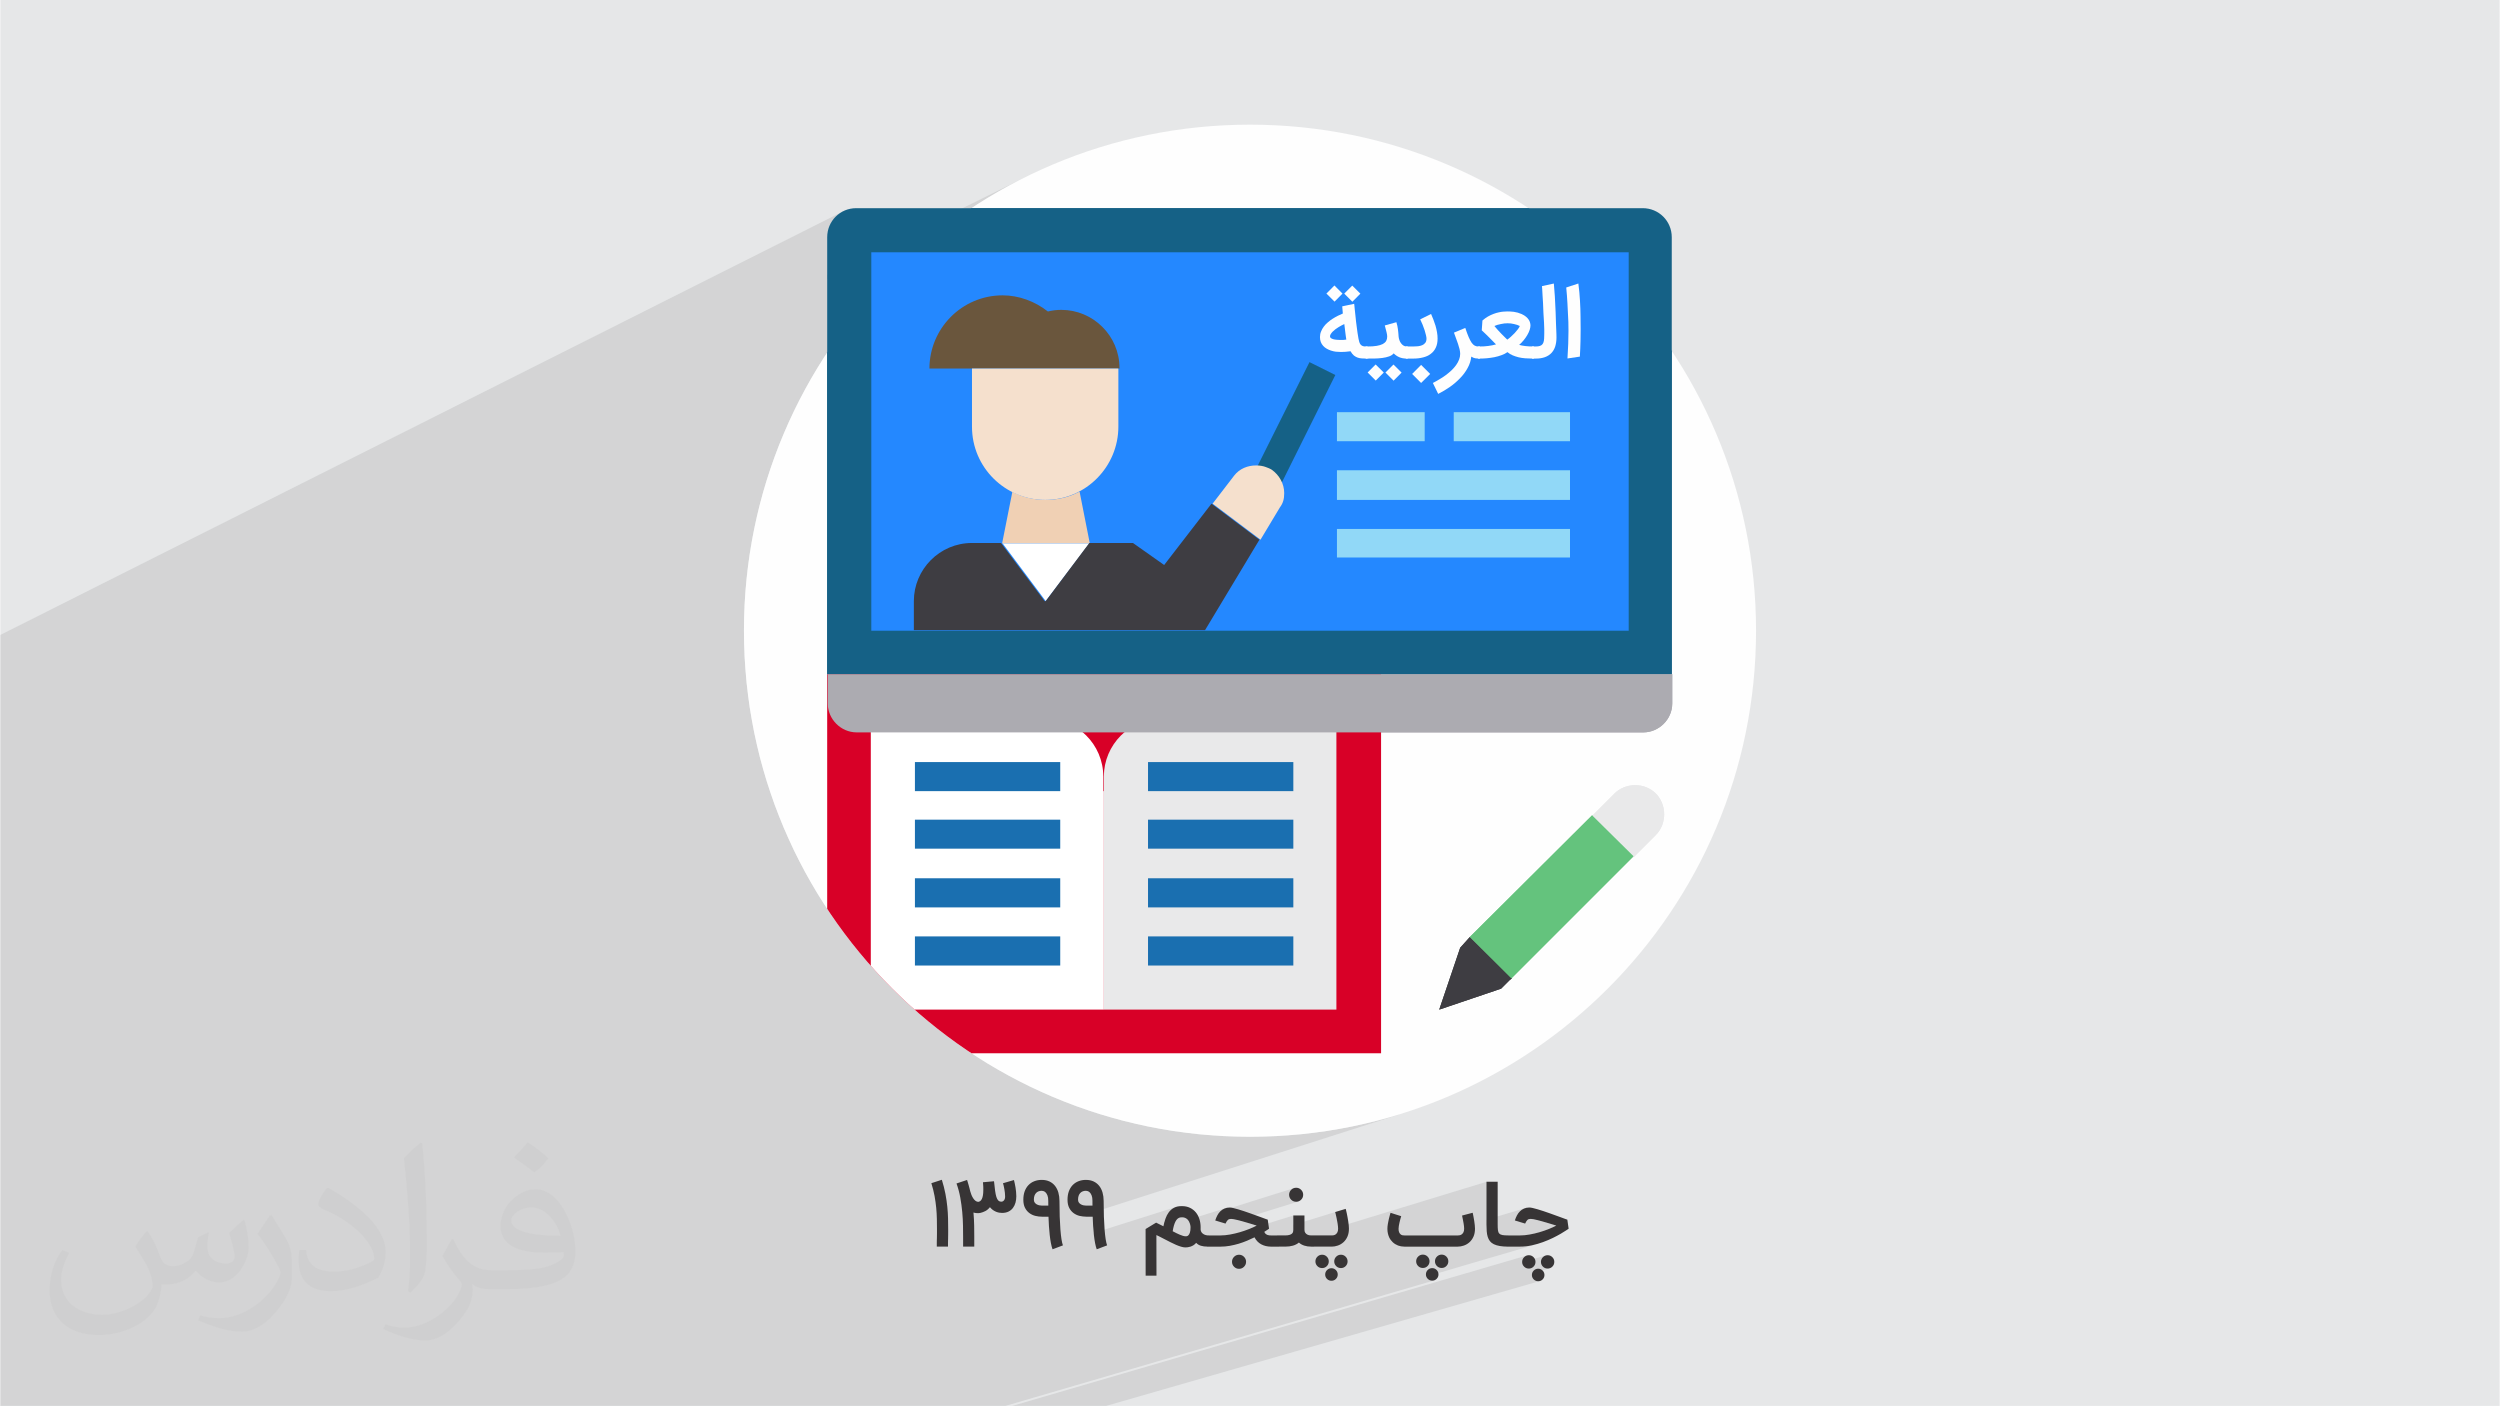 <?xml version="1.0" encoding="UTF-8"?>
<!DOCTYPE svg PUBLIC "-//W3C//DTD SVG 1.1//EN" "http://www.w3.org/Graphics/SVG/1.1/DTD/svg11.dtd">
<!-- Creator: CorelDRAW -->
<svg xmlns="http://www.w3.org/2000/svg" xml:space="preserve" width="3.704in" height="2.083in" version="1.1" style="shape-rendering:geometricPrecision; text-rendering:geometricPrecision; image-rendering:optimizeQuality; fill-rule:evenodd; clip-rule:evenodd"
viewBox="0 0 3703.54 2083.33"
 xmlns:xlink="http://www.w3.org/1999/xlink"
 xmlns:xodm="http://www.corel.com/coreldraw/odm/2003">
 <defs>
  <style type="text/css">
   <![CDATA[
    .fil19 {fill:none}
    .fil4 {fill:#FEFEFE}
    .fil5 {fill:#156186}
    .fil16 {fill:#1A6FB0}
    .fil6 {fill:#2488FF}
    .fil8 {fill:#3E3D42}
    .fil10 {fill:#64C37D}
    .fil15 {fill:#6A563D}
    .fil17 {fill:#91D8F7}
    .fil7 {fill:#ACABB1}
    .fil11 {fill:#D80027}
    .fil0 {fill:#E6E7E8}
    .fil9 {fill:#E9E9EA}
    .fil14 {fill:#F0D0B4}
    .fil13 {fill:#F5E0CD}
    .fil12 {fill:white}
    .fil3 {fill:#373435;fill-rule:nonzero}
    .fil18 {fill:#FEFEFE;fill-rule:nonzero}
    .fil2 {fill:#373435;fill-opacity:0.031}
    .fil1 {fill:#373435;fill-opacity:0.102}
   ]]>
  </style>
     <clipPath id="id0">
      <path d="M1851.77 184.73c414.15,0 749.88,335.73 749.88,749.87 0,414.15 -335.73,749.88 -749.88,749.88 -414.14,0 -749.87,-335.73 -749.87,-749.88 0,-414.14 335.73,-749.87 749.87,-749.87z"/>
     </clipPath>
 </defs>
 <g id="Layer_x0020_1">
  <polygon class="fil0" points="-0,0 3703.54,0 3703.54,2083.33 -0,2083.33 "/>
  <path class="fil1" d="M722.57 2083.33l-16.04 0 -12.69 0 -2.48 0 -10.26 0 -10.31 0 -15.23 0 -20.56 0 -12.96 0 -0.35 0 -0.14 0 -14.62 0 -31.64 0 -0.72 0 -0.19 0 -0.07 0 -10.7 0 -0.11 0 -0.04 0 -6.44 0 -30.33 0 -9.52 0 -33.06 0 -30.36 0 -29.98 0 -0.02 0 -34.23 0 -389.52 0 0 -972.63 0 -93.52 0 -5.52 0 -48.04 0 -22.78 1251.43 -629.02 -7.31 3.95 -6.36 5.24 -5.24 6.36 -3.95 7.31 -2.49 8.1 -0.87 8.72 0 55.87 294.78 -145.39 -11.94 6.04 -11.82 6.24 -11.69 6.44 -11.56 6.65 -11.43 6.85 -11.3 7.04 -11.17 7.24 -213.87 105.32 0 108.76 -7.21 11.15 -7.02 11.29 -6.82 11.42 -6.63 11.55 -6.43 11.68 -6.22 11.8 -6.02 11.93 -5.81 12.05 -5.6 12.17 -5.39 12.28 -5.17 12.39 -4.96 12.5 -4.74 12.61 -4.52 12.72 -4.29 12.83 -4.07 12.93 -3.84 13.02 -3.61 13.12 -3.37 13.22 -3.14 13.31 -2.9 13.4 -2.67 13.49 -2.42 13.57 -2.17 13.66 -1.93 13.74 -1.68 13.82 -1.43 13.89 -1.17 13.97 -0.92 14.04 -0.66 14.11 -0.39 14.17 -0.13 14.24 0.98 38.59 2.89 38.08 4.77 37.53 6.59 36.93 8.37 36.28 10.11 35.59 11.79 34.84 13.43 34.05 15.02 33.22 16.56 32.33 18.06 31.4 19.5 30.43 20.91 29.4 22.26 28.33 23.57 27.21 24.83 26.04 26.04 24.83 27.21 23.57 28.33 22.26 29.4 20.91 30.43 19.5 31.4 18.06 32.33 16.56 33.22 15.02 34.06 13.43 34.84 11.79 35.58 10.11 36.28 8.37 36.93 6.59 37.53 4.77 38.08 2.89 38.59 0.98 38.59 -0.98 38.08 -2.89 37.53 -4.77 36.93 -6.59 36.28 -8.37 35.59 -10.11 -473.39 151.44 0.27 0.06 1.24 0.21 1.24 0.17 1.24 0.13 1.25 0.09 1.24 0.06 1.25 0.02 9.54 0 0.06 1.72 0.06 1.73 0.07 1.73 0.08 1.73 0.08 1.74 0.09 1.74 0.1 1.74 0.11 1.75 0.12 1.74 0.13 1.72 0.14 1.7 0.14 1.68 0.15 1.66 0.16 1.64 0.01 0.1 121.54 -38.47 -1.21 0.48 -1.15 0.55 -1.16 0.64 -1.11 0.7 -1.06 0.75 -1.01 0.81 -0.96 0.86 -0.91 0.91 -0.86 0.97 -0.81 1.03 -0.76 1.06 -0.72 1.11 -0.68 1.14 -0.65 1.19 -0.6 1.22 -0.56 1.26 -0.53 1.3 -0.48 1.35 -0.46 1.36 -0.43 1.37 -0.41 1.39 -0.39 1.39 22.74 -7.15 0.32 -0.09 0.32 -0.07 0.32 -0.06 0.32 -0.04 0.31 -0.04 0.31 -0.03 0.31 -0.03 0.31 -0.02 0.31 -0.02 0.3 -0.01 0.3 -0 0.3 -0 0.66 0.02 0.63 0.04 0.61 0.07 0.59 0.1 0.57 0.13 0.54 0.16 0.52 0.18 0.5 0.21 0.47 0.24 0.46 0.25 0.44 0.26 0.43 0.28 0.41 0.3 0.39 0.31 0.37 0.33 0.36 0.34 0.34 0.36 0.23 0.26 55.96 -17.56 -0.92 0.31 -0.89 0.35 -0.85 0.39 -0.83 0.42 -0.8 0.46 -0.78 0.49 -0.75 0.53 -0.72 0.57 -0.7 0.6 -0.42 0.39 109.02 -34.19 -0.94 0.33 -0.91 0.43 -0.86 0.52 -0.82 0.62 -0.78 0.71 -0.72 0.78 -0.63 0.82 -0.53 0.86 -0.43 0.9 -0.34 0.94 -0.24 0.98 -0.15 1.02 -0.05 1.06 0.05 1.07 0.15 1.03 0.24 0.98 0.34 0.94 0.43 0.9 0.53 0.86 0.63 0.82 0.72 0.78 0.78 0.71 0.82 0.61 0.86 0.52 0.91 0.43 0.94 0.33 0.98 0.24 1.02 0.15 1.06 0.05 1.06 -0.05 1.01 -0.15 0.98 -0.24 -88.96 27.69 0.02 0 0.82 0.21 0.84 0.22 0.85 0.22 0.87 0.23 0.88 0.24 0.9 0.25 0.91 0.25 0.92 0.26 0.92 0.26 0.92 0.26 0.93 0.27 0.93 0.26 0.93 0.27 0.93 0.27 0.93 0.27 0.93 0.28 0.93 0.28 0.93 0.27 0.92 0.28 0.91 0.28 0.91 0.28 0.91 0.28 0.9 0.28 0.89 0.27 0.87 0.27 0.85 0.26 0.83 0.26 0.81 0.25 0.8 0.25 0.78 0.24 0.76 0.24 -1.23 0.63 -1.28 0.63 -1.33 0.64 -1.39 0.64 -1.44 0.64 -1.5 0.65 -1.55 0.65 -1.6 0.65 -1.63 0.64 -1.22 0.46 68.42 -21.17 0 13.96 62.02 -19.09 0.07 0.26 0.07 0.29 0.08 0.31 0.09 0.34 0.09 0.37 0.1 0.39 0.11 0.42 0.11 0.44 0.12 0.46 0.11 0.48 0.11 0.49 0.12 0.5 0.11 0.51 0.11 0.53 0.12 0.54 0.12 0.55 0.12 0.56 0.12 0.57 0.12 0.58 0.12 0.59 0.12 0.59 0.13 0.61 0.13 0.62 0.13 0.63 0.12 0.62 0.12 0.62 0.12 0.62 0.11 0.61 0.11 0.61 0.11 0.61 0.1 0.6 0.09 0.6 0.1 0.59 0.09 0.58 0.09 0.58 0.08 0.57 0.07 0.56 0.07 0.55 0.06 0.54 0.06 0.53 0.06 0.51 0.05 0.5 0.02 0.26 219.96 -67.17 0 56.22 57.52 -17.23 -0.92 0.31 -0.89 0.35 -0.85 0.39 -0.82 0.42 -0.8 0.46 -0.78 0.49 -0.75 0.53 -0.72 0.57 -0.7 0.6 -0.67 0.63 -0.65 0.67 -0.62 0.69 -0.6 0.72 -0.57 0.75 -0.55 0.78 -0.52 0.81 -0.5 0.83 -0.47 0.87 -0.45 0.88 -0.43 0.9 -0.41 0.91 -0.39 0.93 -0.38 0.95 -0.36 0.96 -0.35 0.98 -0.33 0.99 7.03 2.12 13.75 -4.09 0.29 -0.09 0.3 -0.07 0.32 -0.06 0.33 -0.06 0.34 -0.04 0.35 -0.03 0.37 -0.02 0.38 -0 0.38 0.01 0.42 0.02 0.45 0.04 0.49 0.05 0.52 0.07 0.55 0.08 0.59 0.09 0.61 0.11 0.64 0.13 0.67 0.13 0.68 0.14 0.71 0.15 0.72 0.16 0.74 0.18 0.77 0.18 0.79 0.2 0.81 0.2 0.82 0.21 0.83 0.22 0.85 0.22 0.87 0.23 0.88 0.24 0.9 0.25 0.91 0.25 0.92 0.26 0.92 0.26 0.93 0.26 0.93 0.27 0.93 0.26 0.93 0.27 0.93 0.27 0.93 0.27 0.93 0.28 0.92 0.28 0.92 0.27 0.91 0.28 0.91 0.28 0.9 0.28 0.9 0.28 0.89 0.28 0.89 0.27 0.87 0.27 0.85 0.26 0.84 0.26 0.82 0.25 0.81 0.25 0.79 0.24 0.78 0.24 -1.23 0.63 -1.28 0.63 -1.33 0.64 -1.39 0.64 -1.44 0.64 -1.49 0.65 -1.54 0.65 -1.59 0.65 -1.64 0.64 -1.66 0.62 -1.69 0.61 -1.7 0.6 -1.72 0.58 -1.74 0.56 -1.77 0.55 -1.78 0.53 -48.74 14.39 0 6.93 0.89 0.02 1.8 0.01 17.53 0 2.16 -0.03 2.17 -0.09 2.16 -0.15 2.16 -0.21 2.16 -0.27 2.15 -0.33 2.15 -0.39 2.15 -0.45 2.14 -0.49 2.12 -0.52 2.09 -0.55 2.07 -0.58 -164.78 48.38 0.15 0.42 0.38 0.8 0.47 0.77 0.56 0.73 0.65 0.7 0.7 0.63 0.74 0.55 0.78 0.46 0.81 0.38 0.84 0.29 0.87 0.21 0.91 0.13 0.94 0.04 0.94 -0.04 0.9 -0.13 0.87 -0.21 -635.48 185.99 -28.96 0 -17.56 0 -9.43 0 -2.47 0 -3.19 0 -10.77 0 -7.7 0 -7.52 0 -22.24 0 -1.54 0 -9.85 0 -15.83 0 -1.59 0 -0.33 0 -14.71 0 -12.8 0 -7.35 0 -10.73 0 -15.13 0 -8.26 0 -2.47 0 -38.07 0 -10.67 0 -15.02 0 -18.39 0 -27.61 0 -1.05 0 -1.35 0 -21.67 0 -9.01 0 -5.74 0 -7.95 0 -0.91 0 -2.51 0 -2.11 0 -2.14 0 -13.03 0 -17.96 0 -0.09 0 -14.3 0 -0.66 0 -14.92 0 -6.74 0 -1.99 0 -18.68 0 -2.58 0 -18.91 0 -0.79 0 -2.88 0 -2.54 0 -6.38 0 -17.58 0 -24.07 0 -0.22 0 -2.41 0 -14.13 0 -13.05 0 -16.3 0 -16.63 0 -2.75 0 -3.27 0 -5.65 0 -12.19 0 -3.1 0 -10.1 0 -25.86 0 -14.13 0 -70.24 0 -17.7 0zm916.01 0l-47.53 0 -15.05 0 -10.81 0 -40 0 -25.69 0 762.56 -222.92 -0.9 0.32 -0.86 0.41 -0.82 0.5 -0.78 0.59 -0.74 0.68 -0.68 0.74 -0.59 0.78 -0.5 0.81 -0.41 0.85 -0.32 0.89 -0.23 0.93 -0.13 0.96 -0.05 1 0.03 0.69 34.85 -10.16 -0.9 0.32 -0.86 0.41 -0.82 0.5 -0.78 0.59 -0.74 0.68 -0.68 0.74 -0.59 0.78 -0.5 0.81 -0.41 0.85 -0.32 0.89 -0.23 0.93 -0.13 0.96 -0.05 1 0.05 1.02 0.13 0.98 0.23 0.94 0.32 0.9 0.41 0.86 0.5 0.82 0.59 0.78 0.68 0.74 0.74 0.68 0.78 0.59 0.82 0.5 0.86 0.41 0.9 0.31 0.94 0.22 0.98 0.13 1.02 0.04 1 -0.04 0.96 -0.13 0.93 -0.22 -25.93 7.5 -0.14 0.57 -0.13 0.91 -0.04 0.94 0.04 0.95 0.13 0.91 0.21 0.88 0.3 0.84 0.39 0.8 0.47 0.77 0.56 0.73 0.65 0.7 0.7 0.63 0.74 0.55 0.77 0.46 0.81 0.38 0.84 0.29 0.88 0.21 0.91 0.12 0.94 0.04 0.94 -0.04 0.9 -0.12 0.87 -0.21 -642.97 185.11z"/>
  <path class="fil2" d="M218.96 1825.31c7.08,10.94 12.08,20.94 16.04,31.98 3.02,6.98 5,18.96 21.04,18.96 5,0 10.94,-0.94 16.98,-5 6.98,-2.92 11.98,-8.96 13.96,-16.98l6.04 -20.94 15 -7.08 1.04 1.04c-2.08,8.02 -2.08,15 -2.08,21.04 0,17.92 15,23.96 27.08,23.96 6.98,0 12.92,-3.02 12.92,-10 0,-8.02 -3.96,-21.98 -7.92,-35 6.98,-6.98 13.96,-13.96 21.98,-20l0.94 1.04c4.06,15 6.04,30 6.04,40 0,10 -3.96,20 -8.02,26.98 -6.98,13.96 -20,25 -36.04,25 -11.98,0 -25,-6.04 -33.96,-16.98l-1.04 0c-8.96,10.94 -21.98,20 -42.92,20l-7.08 0c-0.94,13.96 -3.96,23.96 -7.92,33.02 -13.02,25 -50.1,41.98 -85.1,41.98 -48.96,0 -72.92,-28.02 -72.92,-66.04 0,-23.02 6.98,-45 18.96,-60l10 4.06c-6.98,13.96 -11.98,26.98 -11.98,40 0,35 28.96,51.98 60.94,51.98 30,0 68.02,-20 75,-41.98 -1.98,-25 -11.98,-36.04 -25.94,-59.06 3.96,-6.98 10,-15 16.98,-23.02l1.04 0 0 0 0 0 0 0 0 0 0 0 0.94 1.04 0 0 -0.01 -0zm563.12 -132.08c10,6.04 20,14.06 30,23.02 -5.94,8.02 -11.98,15 -20.94,21.04 -10,-8.02 -20,-15 -30.1,-21.98 7.08,-8.02 14.06,-15 20.1,-22.08l0 0 0.94 0 0 0zm5 96.04c-16.98,0 -30,11.04 -30,19.06 0,16.98 33.02,22.92 73.02,22.92 -5,-20 -21.98,-41.98 -43.02,-41.98l0 0zm-36.98 93.02c21.98,0 41.04,-1.04 55,-3.96 16.04,-4.06 30,-12.08 30,-18.02 0,-1.98 0,-3.02 -1.04,-5 -8.96,0.94 -18.96,0.94 -28.96,0.94 -29.06,0 -51.98,-6.98 -60,-22.92 -1.98,-4.06 -4.06,-10 -4.06,-15 0,-16.04 7.08,-32.08 19.06,-42.08 10,-8.96 21.04,-13.96 33.02,-13.96 20,0 36.98,16.98 48.02,41.98 5.94,14.06 10.94,30 10.94,51.04 0,13.96 -3.96,25 -11.98,33.96 -16.04,15 -45,21.04 -90,21.04l-20 0 0 0 -5 0c-11.04,0 -19.06,-1.98 -25,-6.98l-1.04 0c0,1.98 1.04,5 1.04,6.98 0,10 -3.02,23.02 -10,33.02 -20,30 -41.98,43.02 -60,43.02 -19.06,0 -42.08,-7.08 -63.02,-17.08l3.96 -6.98c6.98,3.02 16.04,5 29.06,5 33.96,0 78.02,-33.02 83.96,-63.96 -0.94,-3.02 -3.02,-6.04 -6.98,-10 -10,-11.98 -16.04,-21.98 -21.98,-31.98 5,-10.1 10,-18.02 13.96,-25.1l1.98 0c14.06,29.06 28.02,46.04 57.08,46.04l3.96 0 0 0 21.04 0 0 0 0 0 0 0 0 0 0 0 -3.02 0 0 0 0.01 -0.01zm-146.04 31.04c1.98,-14.06 3.02,-29.06 3.02,-43.02l0 -21.04c0,-38.96 -5,-96.04 -9.06,-133.02 7.08,-8.02 17.08,-16.98 25.1,-23.02l1.98 1.04c5,46.98 6.98,101.04 6.98,151.04 0,13.02 -1.04,25.94 -1.98,35 -1.04,11.98 -8.02,20.94 -21.98,35l-3.02 -1.04 0 0 0 0 0 0 0 0 0 0 -1.04 -0.94 0 0 0 -0zm-151.04 -62.08c1.04,18.02 10,33.02 41.04,33.02 20,0 35.94,-5 55,-13.96 3.02,-1.98 5,-3.02 5,-5 0,-11.98 -8.96,-26.98 -24.06,-41.04 -13.96,-13.02 -32.92,-25 -50.94,-31.98 -6.04,-3.02 -8.02,-5 -8.02,-8.02 0,-5 6.98,-16.98 13.02,-23.96l1.98 0c20,10.94 43.02,26.98 60,43.96 15,16.04 25,33.02 25,51.04 0,13.02 -3.96,25.94 -10.94,38.02 -22.08,10.94 -46.04,20 -70.1,20 -28.96,0 -47.92,-13.02 -47.92,-45 0,-3.02 0,-9.06 0.94,-16.04l10 0 0 0 0 0 0 0 0 0 0 0 0 -1.04 0 0 -0 0zm-51.98 -51.98l18.02 29.06c6.98,10.94 12.92,21.98 12.92,40.94l0 24.06c0,18.96 -11.98,38.96 -31.98,60 -15,13.96 -28.96,20 -41.98,20 -18.96,0 -40,-6.04 -65,-16.98l3.02 -7.08c8.02,2.08 16.98,4.06 28.02,4.06 35,0 71.98,-26.04 88.02,-58.02 1.98,-4.06 2.92,-6.98 2.92,-8.96 0,-4.06 -1.98,-8.02 -3.96,-11.04 -8.96,-16.98 -18.96,-33.02 -30,-46.98 5.94,-9.06 11.98,-18.02 18.02,-27.08l1.98 0 0 0 0 0 0 0 0 0 0 0 0 -1.98 0 0 0 0z"/>
  <g id="_2375186727088">
   <path class="fil3" d="M1387.65 1847.22c0,-0.76 0,-1.64 0,-2.66 0,-1.03 0,-2.08 0,-3.2 0,-1.1 0.02,-2.2 0.05,-3.25 0.03,-1.07 0.05,-2.05 0.1,-2.93l0 0.05c0.05,-2.13 0.07,-4.33 0.1,-6.63 0.02,-2.3 0.02,-4.69 0.02,-7.24 0,-4.89 -0.05,-9.95 -0.17,-15.2 -0.1,-5.23 -0.42,-10.7 -0.95,-16.35 -0.54,-5.67 -1.37,-11.54 -2.47,-17.6 -1.1,-6.09 -2.69,-12.37 -4.74,-18.92l15.55 -5.06c2.27,7.26 4.03,14.2 5.3,20.83 1.25,6.65 2.2,13 2.79,19.07 0.61,6.09 0.98,11.88 1.1,17.46 0.15,5.55 0.19,10.87 0.19,15.98 0,2.54 0,4.96 -0.02,7.31 -0.02,2.33 -0.05,4.57 -0.1,6.7 -0.05,0.88 -0.07,1.86 -0.09,2.91 -0.03,1.03 -0.05,2.08 -0.05,3.15 0,1.08 0,2.1 0,3.08 0,0.98 0,1.81 0,2.52l-16.6 0zm114.35 -98.59c0.35,1.54 0.74,3.25 1.18,5.13 0.41,1.86 0.78,3.81 1.13,5.89 0.34,2.06 0.61,4.21 0.83,6.41 0.22,2.2 0.34,4.4 0.34,6.62 0,3.3 -0.41,6.43 -1.19,9.41 -0.81,2.96 -2.08,5.6 -3.79,7.85 -1.71,2.27 -3.89,4.08 -6.55,5.4 -2.67,1.34 -5.87,2 -9.61,2 -1.32,0 -2.76,-0.12 -4.3,-0.39 -1.54,-0.27 -3.08,-0.74 -4.62,-1.37 -1.56,-0.64 -3.1,-1.52 -4.65,-2.59 -1.54,-1.1 -2.98,-2.5 -4.37,-4.18 -2.07,2.59 -4.33,4.5 -6.75,5.75 -2.42,1.24 -4.77,2.12 -7.04,2.66l0.07 0c-0.69,0.17 -1.42,0.29 -2.2,0.37 -0.8,0.05 -1.61,0.1 -2.42,0.1 -0.98,0 -1.98,-0.07 -3.06,-0.24 -1.07,-0.15 -2.08,-0.39 -3.01,-0.69 0.59,6.84 0.93,13.3 1.05,19.36 0.1,6.06 0.15,11.59 0.15,16.57l0 14.52 -16.53 0 0 -13.2c0,-5.23 -0.05,-11.12 -0.17,-17.67 -0.1,-6.53 -0.49,-13.32 -1.13,-20.41 -0.66,-7.09 -1.63,-14.25 -2.93,-21.49 -1.32,-7.21 -3.18,-14.13 -5.57,-20.75l15.67 -5.21c0.44,1.52 0.85,2.88 1.27,4.13 0.39,1.25 0.78,2.52 1.12,3.81 0.37,1.27 0.74,2.64 1.1,4.06 0.39,1.42 0.78,3.06 1.24,4.94 0.44,1.69 1.03,3.44 1.78,5.3 0.76,1.83 1.64,3.52 2.64,5.04 1,1.49 2.13,2.74 3.4,3.71 1.27,0.98 2.67,1.47 4.18,1.47 1,-0.17 1.96,-0.59 2.86,-1.27 0.88,-0.66 1.67,-1.69 2.32,-3.06 0.69,-1.37 1.2,-3.13 1.57,-5.26 0.39,-2.15 0.58,-4.77 0.58,-7.87 0,-0.98 0,-1.85 0,-2.64 0,-0.78 -0.02,-1.59 -0.05,-2.39 -0.02,-0.83 -0.07,-1.76 -0.17,-2.76 -0.07,-1.03 -0.2,-2.3 -0.32,-3.81l16.4 -1.47c0.51,5.43 1.05,10.07 1.59,13.91 0.54,3.84 1.17,6.96 1.93,9.39 0.76,2.42 1.74,4.2 2.91,5.3 1.18,1.13 2.67,1.66 4.5,1.66 1.46,0 2.76,-0.66 3.86,-1.98 1.12,-1.35 1.66,-3.2 1.66,-5.62 0,-1.76 -0.1,-3.62 -0.32,-5.53 -0.22,-1.91 -0.49,-3.76 -0.81,-5.52 -0.32,-1.78 -0.63,-3.42 -1,-4.94 -0.37,-1.51 -0.69,-2.76 -1,-3.74l16.2 -4.72zm57.18 102.6c-0.95,-2.54 -1.76,-5.63 -2.44,-9.24 -0.69,-3.61 -1.27,-7.55 -1.74,-11.81 -0.46,-4.22 -0.85,-8.7 -1.17,-13.35 -0.29,-4.67 -0.51,-9.29 -0.66,-13.88l-9.54 0c-3.33,0 -6.65,-0.41 -9.93,-1.22 -3.3,-0.83 -6.26,-2.22 -8.9,-4.19 -2.64,-1.95 -4.79,-4.54 -6.43,-7.74 -1.66,-3.23 -2.47,-7.24 -2.47,-12.06 0,-4.67 0.66,-8.8 1.98,-12.42 1.35,-3.62 3.22,-6.7 5.65,-9.22 2.42,-2.49 5.3,-4.43 8.63,-5.72 3.33,-1.32 6.99,-1.98 11,-1.98 4.4,0 8.24,0.81 11.54,2.37 3.28,1.59 6.02,3.76 8.19,6.53 2.17,2.78 3.81,6.06 4.91,9.85 1.07,3.76 1.64,7.87 1.64,12.32 0,8.46 0.12,16.23 0.36,23.37 0.25,7.14 0.59,13.49 1.03,19.12 0.44,5.59 0.98,10.39 1.59,14.35 0.64,3.98 1.34,7.02 2.15,9.12l-15.4 5.8zm-6.28 -64.69c-0.05,-1.27 -0.05,-2.52 -0.05,-3.71 0,-1.2 0,-2.32 0,-3.35 0,-3.32 -0.39,-5.99 -1.18,-7.97 -0.78,-1.98 -1.71,-3.47 -2.76,-4.52 -1.07,-1.05 -2.15,-1.71 -3.25,-2 -1.08,-0.29 -1.91,-0.44 -2.5,-0.44 -1.69,0 -3.25,0.27 -4.67,0.81 -1.42,0.54 -2.64,1.35 -3.69,2.44 -1.05,1.07 -1.85,2.47 -2.44,4.13 -0.56,1.67 -0.85,3.59 -0.85,5.82 0,1.74 0.41,3.18 1.27,4.3 0.83,1.15 1.88,2.03 3.13,2.71 1.24,0.66 2.56,1.13 3.96,1.39 1.4,0.27 2.67,0.39 3.77,0.39l9.26 0zm71.75 64.69c-0.95,-2.54 -1.76,-5.63 -2.44,-9.24 -0.69,-3.61 -1.27,-7.55 -1.74,-11.81 -0.46,-4.22 -0.85,-8.7 -1.17,-13.35 -0.29,-4.67 -0.51,-9.29 -0.66,-13.88l-9.54 0c-3.33,0 -6.65,-0.41 -9.92,-1.22 -3.3,-0.83 -6.26,-2.22 -8.9,-4.19 -2.64,-1.95 -4.79,-4.54 -6.43,-7.74 -1.66,-3.23 -2.47,-7.24 -2.47,-12.06 0,-4.67 0.66,-8.8 1.98,-12.42 1.35,-3.62 3.23,-6.7 5.65,-9.22 2.42,-2.49 5.3,-4.43 8.63,-5.72 3.33,-1.32 6.99,-1.98 11,-1.98 4.4,0 8.24,0.81 11.54,2.37 3.28,1.59 6.01,3.76 8.19,6.53 2.18,2.78 3.81,6.06 4.91,9.85 1.07,3.76 1.64,7.87 1.64,12.32 0,8.46 0.12,16.23 0.36,23.37 0.25,7.14 0.59,13.49 1.03,19.12 0.44,5.59 0.98,10.39 1.59,14.35 0.64,3.98 1.34,7.02 2.15,9.12l-15.4 5.8zm-6.28 -64.69c-0.05,-1.27 -0.05,-2.52 -0.05,-3.71 0,-1.2 0,-2.32 0,-3.35 0,-3.32 -0.39,-5.99 -1.18,-7.97 -0.78,-1.98 -1.71,-3.47 -2.76,-4.52 -1.07,-1.05 -2.15,-1.71 -3.25,-2 -1.08,-0.29 -1.91,-0.44 -2.5,-0.44 -1.69,0 -3.25,0.27 -4.67,0.81 -1.42,0.54 -2.64,1.35 -3.69,2.44 -1.05,1.07 -1.86,2.47 -2.45,4.13 -0.56,1.67 -0.85,3.59 -0.85,5.82 0,1.74 0.41,3.18 1.27,4.3 0.83,1.15 1.89,2.03 3.13,2.71 1.24,0.66 2.57,1.13 3.96,1.39 1.4,0.27 2.67,0.39 3.77,0.39l9.26 0zm132.64 0.74c4.47,0 8.43,0.83 11.86,2.52 3.42,1.66 6.3,3.91 8.63,6.74 2.35,2.86 4.11,6.16 5.3,9.95 1.2,3.76 1.81,7.75 1.81,11.93 0,0.59 0,1.15 0,1.71 0,0.54 -0.03,1.07 -0.07,1.56 0.1,1.81 0.59,3.3 1.46,4.45 0.88,1.17 1.91,2.08 3.06,2.74 1.18,0.66 2.32,1.15 3.47,1.4 1.15,0.27 2.06,0.41 2.67,0.41l1.88 0 0 16.6 -1.88 0c-4.03,0 -7.46,-0.44 -10.22,-1.3 -2.79,-0.88 -5.11,-2.3 -6.97,-4.3 -1.3,1.51 -2.67,2.71 -4.11,3.59 -1.44,0.88 -2.89,1.56 -4.33,2.03 -1.44,0.46 -2.81,0.78 -4.11,0.93 -1.29,0.17 -2.42,0.24 -3.39,0.24 -1.89,0 -3.98,-0.37 -6.38,-1.07 -2.37,-0.71 -4.91,-1.64 -7.6,-2.79 -2.69,-1.15 -5.5,-2.49 -8.46,-4.01 -2.96,-1.52 -5.92,-3.03 -8.9,-4.59 -1.1,-0.59 -2.15,-1.1 -3.1,-1.59 -0.96,-0.49 -1.89,-0.98 -2.79,-1.44 -0.93,-0.46 -1.83,-0.93 -2.78,-1.39 -0.93,-0.46 -1.93,-0.96 -2.98,-1.44 0,10.05 0.02,20.07 0.05,30.09 0.05,10.02 0.07,20.04 0.07,30.04l-16.06 0 -0.07 -69.06 15.59 -9.48 10.81 5.4c0.76,-3.86 1.76,-7.6 3.01,-11.22 1.24,-3.64 2.91,-6.84 4.98,-9.63 2.11,-2.81 4.72,-5.04 7.87,-6.67 2.98,-1.56 6.62,-2.35 10.95,-2.35l0.73 0zm5.06 44.69c0.39,0 1,-0.05 1.83,-0.1 0.81,-0.07 1.67,-0.51 2.52,-1.32 0.88,-0.78 1.64,-2.13 2.28,-3.98 0.66,-1.88 0.98,-4.59 0.98,-8.14 0,-0.39 -0.07,-1.05 -0.17,-1.93 -0.13,-0.88 -0.35,-1.88 -0.66,-2.95 -0.35,-1.1 -0.81,-2.2 -1.37,-3.35 -0.59,-1.13 -1.35,-2.15 -2.27,-3.11 -0.93,-0.93 -2.06,-1.69 -3.33,-2.3 -1.3,-0.59 -2.83,-0.91 -4.62,-0.91 -0.78,0 -1.61,0.05 -2.45,0.15 -0.85,0.1 -1.71,0.34 -2.57,0.76 -0.88,0.44 -1.74,1.07 -2.56,1.93 -0.85,0.88 -1.66,2.06 -2.44,3.57 -0.78,1.52 -1.52,3.43 -2.2,5.74 -0.69,2.3 -1.3,5.14 -1.83,8.46 1.74,0.93 3.52,1.86 5.33,2.74 1.83,0.88 3.57,1.69 5.23,2.39 1.66,0.71 3.22,1.27 4.67,1.71 1.44,0.41 2.67,0.63 3.65,0.63zm123.93 -11.22c-0.22,0.15 -0.93,0.61 -2.15,1.44 -1.2,0.83 -2.81,1.89 -4.87,3.18 0.46,1.32 1.15,2.35 2.08,3.08 0.93,0.74 1.88,1.27 2.86,1.62 0.98,0.34 1.91,0.51 2.77,0.56 0.88,0.05 1.49,0.07 1.83,0.07l12.2 0 0 16.6 -12.2 0c-5.28,-0.05 -10.02,-1.22 -14.23,-3.5 -4.2,-2.3 -7.48,-5.72 -9.83,-10.31 -3.42,1.69 -7.11,3.37 -11.07,5.04 -3.96,1.66 -8.09,3.15 -12.39,4.45 -4.33,1.27 -8.73,2.32 -13.28,3.13 -4.52,0.8 -9.07,1.2 -13.59,1.2l-19.87 0 0 -16.6 19.87 0c4.35,0 9,-0.44 13.93,-1.34 4.94,-0.88 9.8,-2.03 14.59,-3.42 4.79,-1.39 9.36,-2.98 13.69,-4.7 4.35,-1.74 8.11,-3.45 11.31,-5.13 -2,-0.63 -4.2,-1.32 -6.6,-2.05 -2.39,-0.74 -4.84,-1.47 -7.33,-2.2 -2.5,-0.73 -4.96,-1.44 -7.41,-2.13 -2.44,-0.69 -4.74,-1.3 -6.87,-1.83 -2.13,-0.54 -4.03,-0.95 -5.72,-1.27 -1.71,-0.3 -3.03,-0.46 -4.01,-0.46 -1.02,0 -1.93,0.12 -2.71,0.37 -0.76,0.24 -1.46,0.66 -2.08,1.19 -0.63,0.57 -1.22,1.3 -1.74,2.18 -0.54,0.88 -1.1,1.96 -1.69,3.2l-15.25 -4.6c0.83,-2.67 1.88,-5.18 3.1,-7.5 1.22,-2.35 2.71,-4.37 4.45,-6.11 1.76,-1.74 3.79,-3.11 6.11,-4.08 2.32,-1 4.96,-1.52 7.94,-1.52 1.15,0 2.79,0.24 4.91,0.73 2.15,0.49 4.57,1.15 7.29,1.93 2.71,0.8 5.59,1.71 8.7,2.74 3.08,1.03 6.18,2.11 9.29,3.2 3.1,1.1 6.13,2.2 9.07,3.28 2.93,1.05 5.57,2.03 7.92,2.88 2.37,0.88 4.35,1.59 5.94,2.18 1.61,0.59 2.61,0.93 3.08,1.07l1.93 13.44zm-44.44 59.43c-2.88,0 -5.35,-1.02 -7.38,-3.06 -2.05,-2.06 -3.08,-4.5 -3.08,-7.33 0,-2.91 1.03,-5.38 3.08,-7.41 2.03,-2.05 4.5,-3.08 7.38,-3.08 2.86,0 5.31,1.03 7.33,3.08 2.05,2.03 3.08,4.5 3.08,7.41 0,2.84 -1.03,5.28 -3.08,7.33 -2.03,2.03 -4.47,3.06 -7.33,3.06zm111.1 -49.48l0 16.6 -4.2 0c-3.79,0 -7.24,-0.51 -10.34,-1.54 -3.11,-1.03 -5.74,-2.52 -7.87,-4.52 -2.49,2.07 -5.43,3.61 -8.82,4.59 -3.4,0.98 -7.28,1.46 -11.63,1.46l-11.81 0 0 -16.6 11.81 0c2.71,0 4.86,-0.27 6.5,-0.78 1.61,-0.49 2.83,-1.13 3.67,-1.88 0.81,-0.76 1.34,-1.61 1.59,-2.54 0.24,-0.93 0.36,-1.83 0.36,-2.74l0 -21.59 16.55 0 0 21.12c0,2 0.44,3.57 1.32,4.69 0.91,1.15 1.91,1.98 3.03,2.54 1.15,0.56 2.27,0.88 3.37,1 1.1,0.12 1.86,0.17 2.28,0.17l4.2 0zm-26.5 -49.87c-2.89,0 -5.35,-1.02 -7.39,-3.03 -2.05,-2.02 -3.08,-4.47 -3.08,-7.38 0,-2.89 1.03,-5.33 3.08,-7.36 2.03,-2.03 4.5,-3.03 7.39,-3.03 2.86,0 5.3,1 7.33,3.03 2.05,2.03 3.08,4.47 3.08,7.36 0,2.91 -1.03,5.35 -3.08,7.38 -2.03,2.01 -4.47,3.03 -7.33,3.03zm73.43 10.46c0.07,0.32 0.27,1.06 0.56,2.2 0.29,1.15 0.61,2.57 0.98,4.23 0.34,1.66 0.71,3.52 1.1,5.57 0.37,2.06 0.73,4.11 1.05,6.16 0.34,2.08 0.61,4.09 0.81,6.04 0.19,1.96 0.29,3.67 0.29,5.13 0,4.57 -0.76,8.56 -2.27,11.91 -1.49,3.35 -3.47,6.11 -5.91,8.29 -2.45,2.18 -5.21,3.81 -8.24,4.87 -3.06,1.07 -6.11,1.61 -9.17,1.61l-28.74 0 0 -16.6 29.21 0c0.54,0 1.3,-0.07 2.3,-0.24 1,-0.15 2,-0.56 3.01,-1.22 1,-0.66 1.88,-1.69 2.64,-3.03 0.74,-1.37 1.13,-3.22 1.13,-5.57 0,-0.98 -0.07,-2.17 -0.24,-3.57 -0.15,-1.4 -0.37,-2.91 -0.63,-4.5 -0.25,-1.59 -0.56,-3.23 -0.88,-4.89 -0.34,-1.69 -0.66,-3.25 -0.98,-4.74 -0.32,-1.49 -0.61,-2.84 -0.93,-4.06 -0.32,-1.22 -0.56,-2.18 -0.74,-2.83l15.67 -4.74zm-7.06 67.98c2.72,0 5.04,0.98 6.96,2.91 1.93,1.93 2.89,4.26 2.89,6.97 0,2.76 -0.95,5.11 -2.89,7.04 -1.93,1.93 -4.25,2.88 -6.96,2.88 -2.76,0 -5.11,-0.95 -7.04,-2.88 -1.93,-1.93 -2.91,-4.28 -2.91,-7.04 0,-2.71 0.98,-5.04 2.91,-6.97 1.93,-1.93 4.28,-2.91 7.04,-2.91zm-27.87 0c2.71,0 5.04,0.98 6.96,2.91 1.93,1.93 2.89,4.26 2.89,6.97 0,2.76 -0.96,5.11 -2.89,7.04 -1.93,1.93 -4.25,2.88 -6.96,2.88 -2.76,0 -5.11,-0.95 -7.04,-2.88 -1.93,-1.93 -2.91,-4.28 -2.91,-7.04 0,-2.71 0.98,-5.04 2.91,-6.97 1.93,-1.93 4.28,-2.91 7.04,-2.91zm13.86 20c2.54,0 4.71,0.93 6.52,2.74 1.83,1.83 2.74,4.03 2.74,6.6 0,2.59 -0.91,4.77 -2.74,6.58 -1.81,1.81 -3.98,2.69 -6.52,2.69 -2.57,0 -4.77,-0.88 -6.6,-2.69 -1.83,-1.81 -2.74,-3.98 -2.74,-6.58 0,-2.57 0.91,-4.77 2.74,-6.6 1.83,-1.81 4.03,-2.74 6.6,-2.74zm107.92 -31.98c-3.3,0 -6.41,-0.56 -9.33,-1.66 -2.94,-1.13 -5.53,-2.74 -7.8,-4.87 -0.88,-0.85 -1.81,-1.88 -2.76,-3.08 -0.95,-1.19 -1.81,-2.61 -2.57,-4.25 -0.76,-1.67 -1.37,-3.52 -1.85,-5.57 -0.49,-2.08 -0.74,-4.4 -0.74,-6.97 0,-2.22 0.22,-4.64 0.66,-7.24 0.44,-2.59 0.93,-5.06 1.49,-7.36 0.56,-2.32 1.07,-4.33 1.56,-6.01 0.49,-1.69 0.81,-2.74 0.93,-3.13l7.94 2.54 7.87 2.47c-0.41,1.2 -0.83,2.62 -1.27,4.28 -0.44,1.69 -0.86,3.4 -1.27,5.13 -0.39,1.76 -0.74,3.47 -1.01,5.11 -0.26,1.64 -0.39,3.08 -0.39,4.28 0,2.13 0.29,3.84 0.91,5.16 0.58,1.32 1.32,2.32 2.2,3.01 0.86,0.69 1.71,1.13 2.57,1.3 0.83,0.17 1.83,0.27 2.98,0.27l79.47 0c0.54,0 1.32,-0.07 2.3,-0.24 1,-0.15 2,-0.56 3.01,-1.22 1,-0.66 1.88,-1.69 2.64,-3.03 0.76,-1.37 1.12,-3.22 1.12,-5.57 0,-0.98 -0.07,-2.17 -0.22,-3.57 -0.17,-1.4 -0.37,-2.91 -0.64,-4.5 -0.27,-1.59 -0.56,-3.23 -0.91,-4.89 -0.34,-1.69 -0.66,-3.28 -0.98,-4.77 -0.12,-0.59 -0.24,-1.15 -0.32,-1.69l15.72 -4.13c0.05,0.22 0.1,0.44 0.15,0.61 0.34,1.69 0.71,3.54 1.1,5.59 0.37,2.06 0.73,4.11 1.07,6.16 0.31,2.08 0.59,4.09 0.78,6.04 0.2,1.96 0.32,3.67 0.32,5.13 0,4.57 -0.76,8.56 -2.27,11.91 -1.52,3.35 -3.5,6.11 -5.94,8.29 -2.44,2.18 -5.19,3.81 -8.24,4.87 -3.03,1.07 -6.08,1.61 -9.17,1.61l-79.13 0zm55.37 11.83c2.71,0 5.04,0.98 6.96,2.91 1.93,1.93 2.89,4.25 2.89,6.97 0,2.76 -0.95,5.11 -2.89,7.04 -1.93,1.93 -4.25,2.88 -6.96,2.88 -2.76,0 -5.11,-0.95 -7.04,-2.88 -1.93,-1.93 -2.91,-4.28 -2.91,-7.04 0,-2.72 0.98,-5.04 2.91,-6.97 1.93,-1.93 4.28,-2.91 7.04,-2.91zm-27.87 0c2.72,0 5.04,0.98 6.97,2.91 1.93,1.93 2.89,4.25 2.89,6.97 0,2.76 -0.95,5.11 -2.89,7.04 -1.93,1.93 -4.25,2.88 -6.97,2.88 -2.76,0 -5.11,-0.95 -7.04,-2.88 -1.93,-1.93 -2.91,-4.28 -2.91,-7.04 0,-2.72 0.98,-5.04 2.91,-6.97 1.93,-1.93 4.28,-2.91 7.04,-2.91zm13.86 20c2.54,0 4.72,0.93 6.53,2.74 1.83,1.83 2.74,4.03 2.74,6.6 0,2.59 -0.9,4.77 -2.74,6.58 -1.81,1.81 -3.98,2.69 -6.53,2.69 -2.57,0 -4.77,-0.88 -6.6,-2.69 -1.83,-1.81 -2.74,-3.98 -2.74,-6.58 0,-2.57 0.9,-4.77 2.74,-6.6 1.83,-1.81 4.03,-2.74 6.6,-2.74zm112.77 -31.83c-4.89,0 -9.1,-0.29 -12.59,-0.91 -3.52,-0.59 -6.48,-1.49 -8.87,-2.67 -2.4,-1.17 -4.33,-2.69 -5.77,-4.5 -1.44,-1.83 -2.54,-3.96 -3.3,-6.41 -0.76,-2.44 -1.25,-5.2 -1.49,-8.28 -0.24,-3.11 -0.37,-6.5 -0.37,-10.24l0 -63.14 16.6 0 0 63.14c0,3.54 0.12,6.41 0.37,8.53 0.24,2.13 0.88,3.79 1.93,4.96 1.02,1.18 2.61,1.96 4.72,2.35 2.13,0.37 5.04,0.56 8.78,0.56l0 16.6zm89.39 -26.55c-0.27,0.19 -1.42,0.98 -3.47,2.35 -2.06,1.37 -4.77,3.06 -8.14,5.04 -3.37,1.98 -7.33,4.08 -11.85,6.31 -4.55,2.2 -9.44,4.28 -14.67,6.19 -5.26,1.91 -10.73,3.5 -16.48,4.77 -5.72,1.27 -11.49,1.91 -17.26,1.91l-20.22 0 0 -16.6 20.22 0c4.35,0 8.99,-0.44 13.93,-1.34 4.94,-0.88 9.81,-2.03 14.6,-3.42 4.79,-1.39 9.36,-2.98 13.71,-4.7 4.33,-1.74 8.09,-3.45 11.29,-5.13 -2.05,-0.63 -4.25,-1.32 -6.65,-2.05 -2.37,-0.74 -4.79,-1.47 -7.28,-2.2 -2.49,-0.73 -4.96,-1.44 -7.41,-2.13 -2.45,-0.69 -4.74,-1.3 -6.87,-1.83 -2.13,-0.54 -4.04,-0.95 -5.72,-1.27 -1.69,-0.3 -3.03,-0.46 -4.01,-0.46 -1.03,0 -1.93,0.12 -2.69,0.37 -0.78,0.24 -1.49,0.66 -2.11,1.19 -0.63,0.57 -1.19,1.3 -1.73,2.18 -0.54,0.88 -1.1,1.96 -1.66,3.2l-15.28 -4.6c0.86,-2.67 1.88,-5.18 3.11,-7.5 1.22,-2.35 2.71,-4.37 4.47,-6.11 1.74,-1.74 3.79,-3.11 6.09,-4.08 2.32,-1 4.96,-1.52 7.94,-1.52 1.15,0 2.78,0.24 4.91,0.73 2.15,0.49 4.57,1.15 7.28,1.93 2.72,0.8 5.6,1.71 8.7,2.74 3.08,1.03 6.19,2.11 9.29,3.2 3.11,1.1 6.14,2.2 9.07,3.28 2.94,1.05 5.57,2.03 7.94,2.88 2.35,0.88 4.33,1.59 5.92,2.18 1.61,0.59 2.64,0.93 3.08,1.07l1.93 13.44zm-31.12 39.26c2.72,0 5.04,0.98 6.96,2.91 1.93,1.93 2.89,4.25 2.89,6.97 0,2.76 -0.95,5.11 -2.89,7.04 -1.93,1.93 -4.25,2.88 -6.96,2.88 -2.76,0 -5.11,-0.95 -7.04,-2.88 -1.93,-1.93 -2.91,-4.28 -2.91,-7.04 0,-2.72 0.98,-5.04 2.91,-6.97 1.93,-1.93 4.28,-2.91 7.04,-2.91zm-27.87 0c2.71,0 5.04,0.98 6.96,2.91 1.93,1.93 2.88,4.25 2.88,6.97 0,2.76 -0.95,5.11 -2.88,7.04 -1.93,1.93 -4.25,2.88 -6.96,2.88 -2.76,0 -5.11,-0.95 -7.04,-2.88 -1.93,-1.93 -2.91,-4.28 -2.91,-7.04 0,-2.72 0.98,-5.04 2.91,-6.97 1.93,-1.93 4.28,-2.91 7.04,-2.91zm13.86 20c2.54,0 4.72,0.93 6.53,2.74 1.83,1.83 2.74,4.04 2.74,6.6 0,2.59 -0.91,4.77 -2.74,6.57 -1.81,1.81 -3.98,2.69 -6.53,2.69 -2.57,0 -4.76,-0.88 -6.6,-2.69 -1.83,-1.81 -2.74,-3.98 -2.74,-6.57 0,-2.57 0.91,-4.77 2.74,-6.6 1.83,-1.81 4.03,-2.74 6.6,-2.74z"/>
   <g>
    <path class="fil4" d="M1851.77 184.73c414.15,0 749.88,335.73 749.88,749.87 0,414.15 -335.73,749.88 -749.88,749.88 -414.14,0 -749.87,-335.73 -749.87,-749.88 0,-414.14 335.73,-749.87 749.87,-749.87z"/>
    <g style="clip-path:url(#id0)">
     <g>
      <g>
       <path id="_1" class="fil5" d="M2477.49 999.15l-1252.27 0 0 -647.65c0,-23.93 19.11,-43.03 43.03,-43.03l1165.38 0c23.93,0 43.11,19.11 43.11,43.03l0 647.65 0.75 0 0 0z"/>
       <polygon class="fil6" points="1290.6,373.85 2412.94,373.85 2412.94,934.61 1290.6,934.61 "/>
       <polygon class="fil5" points="1853.77,708.89 1939.91,536.59 1978.21,555.7 1892.06,728.83 1853.77,708.89 "/>
       <path class="fil7" d="M2477.49 999.15l0 43.11c0,23.93 -19.94,43.03 -43.03,43.03l-1165.38 0c-23.93,0 -43.03,-19.94 -43.03,-43.03l0 -43.11 1252.27 0 -0.74 0 -0.08 0 -0 0z"/>
       <polygon class="fil8" points="2239.81,1449.83 2236.66,1452.24 2223.87,1465.04 2132.15,1496.11 2163.22,1404.39 2177.59,1388.44 2239.81,1449.83 "/>
       <path class="fil9" d="M2452.82 1175.44c7.98,7.98 12.71,19.19 12.71,31.15 0,11.13 -3.98,22.35 -12.71,31.07l-32.73 32.73 -61.39 -61.39 32.73 -32.73c7.89,-7.98 19.11,-12.8 31.07,-12.8 11.13,0 22.35,3.99 31.07,12.8l0 0 -0.75 -0.83 0 0z"/>
       <polygon class="fil10" points="2177.59,1388.44 2358.7,1208.17 2420.09,1268.81 2239.07,1449.83 "/>
       <polygon class="fil11" points="1225.22,999.15 2046,999.15 2046,1560.74 1225.22,1560.74 "/>
       <path class="fil12" d="M1635.2 1172.28l0 323.83 -345.34 0 0 -431.49 258.44 0c47.02,0 86.07,38.3 86.07,86.15l0 21.52 0.83 0 0 0 -0 0z"/>
       <path class="fil9" d="M1635.2 1496.11l0 -345.34c0,-47.1 38.3,-86.15 86.15,-86.15l258.45 0 0 431.49 -345.43 0 0.83 0 0 0 0 -0z"/>
       <path class="fil13" d="M1875.28 692.11c2.41,0.83 6.4,2.41 8.81,3.99 11.13,7.98 18.36,20.77 18.36,34.31 0,0 0,0 0,0 0,0 0,0 0,0.74 0,7.98 -1.58,14.37 -6.39,20.77l-28.75 47.85 -70.94 -53.42 31.9 -41.54c7.98,-10.3 19.94,-15.12 32.65,-15.12 4.82,0 10.38,0.83 14.37,2.41l0 0 0 -0.83 0 0.83z"/>
       <path class="fil14" d="M1599.31 728.83l15.12 76.51 -130.01 0 15.2 -76.51c15.12,7.98 31.9,11.96 49.43,11.96 17.53,0 34.31,-3.99 49.43,-11.96l0 0 -0.75 0 1.58 0 -0 0z"/>
       <polygon class="fil12" points="1613.68,805.34 1549.04,890.74 1485.24,805.34 "/>
       <path class="fil8" d="M1549.05 890.74l64.63 -86.15 64.63 0 46.27 32.65 70.12 -90.88 71.03 53.42 -80.58 134 -431.49 0 0 -43.03c0,-47.11 38.3,-86.15 86.15,-86.15l43.03 0 64.63 86.15 1.58 0 0 0 0 -0z"/>
       <path class="fil15" d="M1657.54 546.15l-280.8 0c0,-59.07 47.85,-108.5 108.5,-108.5 23.93,0 47.85,8.81 67.04,23.93 6.31,-1.58 12.71,-2.41 19.94,-2.41 47.02,0 86.15,38.3 86.15,86.15l0 0 0 0.83 -0.83 0z"/>
       <path class="fil13" d="M1441.38 546.15l215.33 0 0 86.15c0,58.98 -47.85,108.5 -108.41,108.5 -59.06,0 -108.5,-47.85 -108.5,-108.5l0 -86.15 0 0 0.75 0 0.83 0z"/>
       <polygon class="fil16" points="1700.66,1129.25 1915.99,1129.25 1915.99,1172.28 1700.66,1172.28 "/>
       <polygon class="fil16" points="1700.66,1214.57 1915.99,1214.57 1915.99,1257.6 1700.66,1257.6 "/>
       <polygon class="fil16" points="1700.66,1301.46 1915.99,1301.46 1915.99,1344.58 1700.66,1344.58 "/>
       <polygon class="fil16" points="1700.66,1387.61 1915.99,1387.61 1915.99,1430.73 1700.66,1430.73 "/>
       <polygon class="fil16" points="1355.24,1129.25 1570.57,1129.25 1570.57,1172.28 1355.24,1172.28 "/>
       <polygon class="fil16" points="1355.24,1214.57 1570.57,1214.57 1570.57,1257.6 1355.24,1257.6 "/>
       <polygon class="fil16" points="1355.24,1301.46 1570.57,1301.46 1570.57,1344.58 1355.24,1344.58 "/>
       <polygon class="fil16" points="1355.24,1387.61 1570.57,1387.61 1570.57,1430.73 1355.24,1430.73 "/>
       <polygon class="fil17" points="1980.62,610.78 2110.63,610.78 2110.63,653.81 1980.62,653.81 "/>
       <polygon class="fil17" points="2153.67,610.78 2325.97,610.78 2325.97,653.81 2153.67,653.81 "/>
       <polygon class="fil17" points="1980.62,696.85 2325.96,696.85 2325.96,740.79 1980.62,740.79 "/>
       <polygon class="fil17" points="1980.62,783.82 2325.96,783.82 2325.96,826.11 1980.62,826.11 "/>
       <path class="fil18" d="M1986.35 521.56c-2.49,0 -4.98,-0.17 -7.48,-0.41 -2.49,-0.33 -4.82,-0.91 -7.14,-1.66 -2.24,-0.75 -4.4,-1.66 -6.39,-2.83 -2,-1.16 -3.66,-2.49 -5.15,-4.15 -1.5,-1.66 -2.66,-3.49 -3.49,-5.65 -0.83,-2.16 -1.25,-4.57 -1.25,-7.31 0,-2.91 0.5,-5.65 1.58,-8.22 1,-2.66 2.41,-5.07 4.07,-7.31 1.74,-2.33 3.74,-4.48 6.06,-6.39 2.24,-2 4.65,-3.74 7.14,-5.32 2.57,-1.66 5.15,-3.07 7.73,-4.4 2.57,-1.24 4.98,-2.33 7.31,-3.32l-0.91 -10.64 17.7 -3.74c0.08,0.42 0.17,1.33 0.33,2.74 0.08,1.41 0.33,3.15 0.5,5.07 0.25,1.99 0.42,4.07 0.67,6.31 0.25,2.16 0.5,4.24 0.67,6.15 0.25,2 0.41,3.66 0.5,5.07 0.17,1.41 0.25,2.33 0.33,2.66 0.67,5.98 1.33,10.8 1.91,14.54 0.58,3.82 1.08,6.81 1.49,9.06 0.41,2.16 0.75,3.74 1.08,4.65 0.33,0.92 0.5,1.5 0.67,1.83 0.41,1 1,1.83 1.58,2.49 0.67,0.67 1.33,1.24 2.16,1.66 0.75,0.33 1.66,0.67 2.74,0.83 1.08,0.17 2.33,0.17 3.82,0.17l1.41 0 0 17.94 -1.41 0c-2.49,0 -4.82,-0.17 -6.98,-0.25 -2.16,-0.08 -4.23,-0.5 -6.23,-1.16 -1.99,-0.67 -3.82,-1.74 -5.65,-3.15 -1.74,-1.5 -3.41,-3.57 -4.98,-6.31 -2.66,0.33 -5.15,0.67 -7.48,0.83 -2.33,0.17 -4.65,0.25 -6.89,0.25l-0.01 -0.01zm8.14 -18.36c-0.25,-1.25 -0.5,-2.74 -0.67,-4.49 -0.25,-1.74 -0.5,-3.57 -0.74,-5.65 -0.25,-1.99 -0.5,-4.07 -0.75,-6.31 -0.25,-2.16 -0.5,-4.41 -0.83,-6.56 -1.16,0.5 -2.49,1.16 -3.98,1.99 -1.5,0.75 -3.07,1.66 -4.65,2.66 -1.58,0.91 -3.07,1.99 -4.65,3.15 -1.5,1.16 -2.83,2.33 -3.99,3.49 -1.16,1.16 -2.07,2.41 -2.83,3.57 -0.75,1.24 -1.08,2.41 -1.08,3.49 0,1.08 0.5,1.91 1.49,2.57 1,0.67 2.33,1.24 3.91,1.66 1.58,0.33 3.24,0.67 5.07,0.75 1.83,0.17 3.57,0.25 5.15,0.25 1.49,0 2.99,0 4.48,-0.08 1.5,-0.17 2.83,-0.33 4.07,-0.5l0 0zm-5.65 -68.12l-11.8 11.88 -12.04 -11.96 11.88 -11.96 11.96 12.04 -0 0zm26.5 0.08l-11.88 11.96 -12.04 -12.04 11.88 -11.88 12.04 11.96z"/>
       <path id="_1_0" class="fil18" d="M2085.55 513.42l0 17.94 -1.41 0c-4.57,0 -8.39,-0.75 -11.46,-2.16 -3.15,-1.41 -5.81,-3.32 -7.98,-5.57 -1.58,1.91 -3.82,3.41 -6.81,4.49 -2.99,1.08 -6.4,1.83 -10.05,2.32 -3.74,0.5 -7.48,0.75 -11.38,0.83 -3.91,0.08 -7.48,0.08 -10.72,0.08l-2.57 0 0 -17.94 2.57 0c5.48,0 10.05,-0.25 13.79,-0.91 3.65,-0.58 6.73,-1.58 9.06,-2.74 2.24,-1.24 3.91,-2.74 4.98,-4.57 1,-1.83 1.5,-3.99 1.5,-6.4 0,-1.58 -0.25,-3.65 -0.91,-6.31 -0.58,-2.66 -1.5,-6.06 -2.66,-10.22l17.2 -4.82c0.58,2.08 1.08,3.91 1.41,5.4 0.33,1.58 0.67,3.16 0.83,4.74 0.25,1.58 0.42,3.24 0.58,5.07 0.17,1.74 0.33,3.91 0.5,6.31 0.17,1.49 0.5,3.15 1.08,4.82 0.5,1.74 1.33,3.24 2.33,4.65 1,1.49 2.24,2.66 3.65,3.57 1.5,1 3.16,1.41 5.07,1.41l1.41 0 -0 -0zm-35.56 38.63l-11.88 11.88 -12.04 -11.96 11.88 -11.88 12.05 11.96zm26.41 0.08l-11.88 11.96 -12.04 -12.04 11.88 -11.88 12.04 11.96z"/>
       <path id="_2" class="fil18" d="M2082.72 513.42l11.22 0c2.24,0 4.48,-0.08 6.81,-0.33 2.33,-0.25 4.32,-0.83 6.23,-1.58 1.91,-0.83 3.41,-1.99 4.57,-3.57 1.16,-1.49 1.74,-3.57 1.74,-6.15 0,-1.16 -0.17,-2.91 -0.74,-5.07 -0.5,-2.24 -1.16,-4.65 -2,-7.31 -0.83,-2.66 -1.83,-5.4 -2.99,-8.22 -1.16,-2.82 -2.33,-5.48 -3.57,-7.97l16.11 -7.98c1.16,2.66 2.33,5.48 3.49,8.48 1.16,2.99 2.24,6.06 3.16,9.13 0.91,3.16 1.58,6.31 2.16,9.56 0.58,3.16 0.83,6.23 0.83,9.3 0,5.15 -0.83,9.64 -2.66,13.46 -1.74,3.74 -4.24,6.81 -7.39,9.14 -3.15,2.49 -6.98,4.24 -11.38,5.31 -4.4,1.16 -9.22,1.75 -14.46,1.75l-11.13 0 0 -17.94 0 0zm36.06 40.7l-13.46 13.37 -13.29 -13.37 13.29 -13.38 13.46 13.38z"/>
       <path id="_3" class="fil18" d="M2192.46 531.36l-2.16 0c-1.16,0 -2.74,-0.17 -4.57,-0.42 -1.83,-0.25 -3.82,-1.08 -6.06,-2.49 -0.58,5.9 -2.41,11.46 -5.4,16.87 -2.91,5.4 -6.65,10.46 -11.22,15.12 -4.48,4.73 -9.56,9.06 -15.12,12.96 -5.65,3.91 -11.38,7.31 -17.28,10.3l-7.89 -16.2c3.24,-1.66 6.56,-3.49 9.8,-5.48 3.32,-1.91 6.48,-3.99 9.47,-6.23 2.99,-2.24 5.73,-4.57 8.31,-6.98 2.57,-2.49 4.82,-4.98 6.73,-7.64 1.91,-2.66 3.41,-5.4 4.49,-8.22 1.08,-2.74 1.66,-5.65 1.66,-8.56 0,-2.07 -0.33,-4.4 -0.92,-6.98 -0.58,-2.49 -1.41,-5.15 -2.32,-7.89 -0.92,-2.74 -1.91,-5.57 -3,-8.39 -1.08,-2.82 -2.07,-5.57 -2.99,-8.22l16.78 -6.98c1.83,5.48 3.49,9.97 4.99,13.54 1.58,3.57 3.07,6.39 4.48,8.47 1.5,2.07 3.07,3.49 4.65,4.32 1.58,0.83 3.49,1.17 5.48,1.17l2.16 0 -0.08 17.94 -0 0z"/>
       <path id="_4" class="fil18" d="M2272.55 531.36l-2.41 0c-3.65,0 -7.14,-0.17 -10.55,-0.42 -3.41,-0.25 -6.73,-0.75 -9.8,-1.49 -3.07,-0.75 -5.98,-1.75 -8.81,-2.91 -2.82,-1.24 -5.4,-2.74 -7.72,-4.74 -2.5,1.83 -5.48,3.32 -8.81,4.49 -3.24,1.25 -6.81,2.24 -10.47,2.99 -3.66,0.67 -7.31,1.25 -11.05,1.58 -3.74,0.33 -7.31,0.5 -10.63,0.5l-2.49 0 0 -17.94 2.41 0c2,0 4.07,0 6.23,-0.17 2.07,-0.17 4.15,-0.33 6.23,-0.58 2.07,-0.33 4.15,-0.67 6.15,-1 1.99,-0.41 3.82,-0.83 5.48,-1.33 -1.83,-1.83 -3.49,-3.57 -5.15,-5.24 -1.66,-1.66 -3.24,-3.32 -4.9,-4.98 -1.66,-1.66 -3.41,-3.32 -5.15,-5.07 -1.83,-1.74 -3.74,-3.57 -5.9,-5.57l1 -14.54c2.66,-2.33 5.4,-4.32 8.14,-5.9 2.74,-1.58 5.48,-2.82 8.14,-3.82 2.66,-1 5.24,-1.83 7.73,-2.33 2.49,-0.58 4.74,-0.91 6.81,-1.08 2.07,-0.25 4.15,-0.33 6.31,-0.33 2.57,0 5.74,0.17 9.39,0.58 3.74,0.5 7.64,1.58 11.63,3.32 2.66,1.25 4.74,2.49 6.39,3.91 1.66,1.41 3,2.83 3.91,4.24 1,1.5 1.66,2.83 1.99,4.15 0.41,1.33 0.58,2.5 0.67,3.49 0.08,0.42 0.08,0.83 0.08,1.16 0,1.91 -0.41,3.99 -1.16,6.4 -0.75,2.41 -1.91,4.98 -3.49,7.64 -1.58,2.74 -3.41,5.4 -5.48,7.89 -2.07,2.57 -4.32,4.82 -6.65,6.81 2.83,0.75 5.9,1.41 9.22,1.74 3.32,0.41 6.81,0.58 10.39,0.58l2.33 0 0 17.94zm-58.65 -48.27c1.66,2.07 3.32,3.99 5.15,5.98 1.83,1.99 3.65,3.91 5.31,5.65 1.74,1.75 3.32,3.32 4.82,4.82 1.5,1.41 2.83,2.66 3.82,3.74 1.58,-1.08 3.32,-2.41 5.31,-4.24 1.99,-1.74 3.91,-3.65 5.73,-5.57 1.83,-1.99 3.41,-3.91 4.82,-5.73 1.41,-1.91 2.24,-3.41 2.74,-4.65 -1.17,-0.58 -2.41,-1.16 -3.91,-1.66 -1.41,-0.5 -2.91,-0.91 -4.57,-1.24 -1.58,-0.41 -3.24,-0.67 -4.9,-0.91 -1.66,-0.17 -3.24,-0.25 -4.74,-0.25 -1.49,0 -3.07,0.08 -4.82,0.25 -1.66,0.25 -3.41,0.5 -5.23,0.91 -1.75,0.33 -3.49,0.75 -5.15,1.24 -1.58,0.5 -3.07,1.08 -4.4,1.66z"/>
       <path id="_5" class="fil18" d="M2269.72 513.42l5.31 0c2.57,0 4.73,-0.25 6.39,-0.83 1.66,-0.58 2.99,-1.49 3.91,-2.74 0.92,-1.24 1.58,-2.91 1.91,-4.9 0.33,-1.91 0.5,-4.32 0.5,-7.14 0,-1.08 0,-2.33 0.08,-3.82 0,-1.49 0,-3.49 0,-6.06 -0.08,-2.57 -0.17,-5.73 -0.33,-9.63 -0.17,-3.91 -0.5,-8.81 -0.91,-14.7 -0.17,-4.99 -0.41,-9.72 -0.58,-14.29 -0.25,-4.57 -0.5,-8.64 -0.75,-12.21 -0.17,-3.65 -0.33,-6.56 -0.5,-8.89 -0.17,-2.33 -0.25,-3.74 -0.33,-4.24l17.61 -3.82c0.5,5.48 1,11.88 1.49,19.19 0.42,7.39 0.83,15.2 1.16,23.68 0.17,6.31 0.33,11.55 0.5,15.62 0.17,4.07 0.25,7.48 0.41,10.13 0.08,2.66 0.17,4.9 0.25,6.56 0,1.75 0.08,3.32 0.08,4.99 0,4.73 -0.67,9.06 -1.83,12.96 -1.25,3.82 -3.07,7.06 -5.65,9.8 -2.49,2.66 -5.73,4.73 -9.56,6.15 -3.91,1.41 -8.47,2.16 -13.87,2.16l-5.31 0 0 -17.94 0.01 -0.01z"/>
       <path id="_6" class="fil18" d="M2338.34 420.12c1.16,8.89 1.99,17.44 2.41,25.5 0.5,8.06 0.75,16.03 0.83,23.68 0.17,6.65 0.17,12.71 0.17,18.28 -0.08,5.65 -0.08,10.8 -0.17,15.62 -0.17,4.82 -0.25,9.39 -0.42,13.54 -0.25,4.15 -0.41,8.06 -0.58,11.72l-18.36 2.74c1,-15.37 1.49,-28.91 1.49,-40.71 0,-4.73 -0.08,-9.22 -0.17,-13.37 -0.41,-9.56 -0.83,-18.53 -1.33,-27 -0.42,-8.39 -1.08,-16.45 -1.83,-24.09l17.94 -5.9 0 0z"/>
      </g>
     </g>
    </g>
    <path class="fil19" d="M1851.77 184.73c414.15,0 749.88,335.73 749.88,749.87 0,414.15 -335.73,749.88 -749.88,749.88 -414.14,0 -749.87,-335.73 -749.87,-749.88 0,-414.14 335.73,-749.87 749.87,-749.87z"/>
    <path class="fil5" d="M2477.49 999.15l-1252.27 0 0 -647.65c0,-23.93 19.11,-43.03 43.03,-43.03l1165.38 0c23.93,0 43.11,19.11 43.11,43.03l0 647.65 0.75 0 0 0z"/>
    <polygon class="fil6" points="1290.6,373.85 2412.94,373.85 2412.94,934.61 1290.6,934.61 "/>
    <polygon class="fil5" points="1853.77,708.89 1939.91,536.59 1978.21,555.7 1892.06,728.83 1853.77,708.89 "/>
    <path class="fil7" d="M2477.49 999.15l0 43.11c0,23.93 -19.94,43.03 -43.03,43.03l-1165.38 0c-23.93,0 -43.03,-19.94 -43.03,-43.03l0 -43.11 1252.27 0 -0.74 0 -0.08 0 -0 0z"/>
    <polygon class="fil8" points="2239.81,1449.83 2236.66,1452.24 2223.87,1465.04 2132.15,1496.11 2163.22,1404.39 2177.59,1388.44 2239.81,1449.83 "/>
    <path class="fil9" d="M2452.82 1175.44c7.98,7.98 12.71,19.19 12.71,31.15 0,11.13 -3.98,22.35 -12.71,31.07l-32.73 32.73 -61.39 -61.39 32.73 -32.73c7.89,-7.98 19.11,-12.8 31.07,-12.8 11.13,0 22.35,3.99 31.07,12.8l0 0 -0.75 -0.83 0 0z"/>
    <polygon class="fil10" points="2177.59,1388.44 2358.7,1208.17 2420.09,1268.81 2239.07,1449.83 "/>
    <path class="fil13" d="M1875.28 692.11c2.41,0.83 6.4,2.41 8.81,3.99 11.13,7.98 18.36,20.77 18.36,34.31 0,0 0,0 0,0 0,0 0,0 0,0.74 0,7.98 -1.58,14.37 -6.39,20.77l-28.75 47.85 -70.94 -53.42 31.9 -41.54c7.98,-10.3 19.94,-15.12 32.65,-15.12 4.82,0 10.38,0.83 14.37,2.41l0 0 0 -0.83 0 0.83z"/>
    <path class="fil14" d="M1599.31 728.83l15.12 76.51 -130.01 0 15.2 -76.51c15.12,7.98 31.9,11.96 49.43,11.96 17.53,0 34.31,-3.99 49.43,-11.96l0 0 -0.75 0 1.58 0 -0 0z"/>
    <polygon class="fil12" points="1613.68,805.34 1549.04,890.74 1485.24,805.34 "/>
    <path class="fil8" d="M1549.05 890.74l64.63 -86.15 64.63 0 46.27 32.65 70.12 -90.88 71.03 53.42 -80.58 134 -431.49 0 0 -43.03c0,-47.11 38.3,-86.15 86.15,-86.15l43.03 0 64.63 86.15 1.58 0 0 0 0 -0z"/>
    <path class="fil15" d="M1657.54 546.15l-280.8 0c0,-59.07 47.85,-108.5 108.5,-108.5 23.93,0 47.85,8.81 67.04,23.93 6.31,-1.58 12.71,-2.41 19.94,-2.41 47.02,0 86.15,38.3 86.15,86.15l0 0 0 0.83 -0.83 0z"/>
    <path class="fil13" d="M1441.38 546.15l215.33 0 0 86.15c0,58.98 -47.85,108.5 -108.41,108.5 -59.06,0 -108.5,-47.85 -108.5,-108.5l0 -86.15 0 0 0.75 0 0.83 0z"/>
    <polygon class="fil17" points="1980.62,610.78 2110.63,610.78 2110.63,653.81 1980.62,653.81 "/>
    <polygon class="fil17" points="2153.67,610.78 2325.97,610.78 2325.97,653.81 2153.67,653.81 "/>
    <polygon class="fil17" points="1980.62,696.85 2325.96,696.85 2325.96,740.79 1980.62,740.79 "/>
    <polygon class="fil17" points="1980.62,783.82 2325.96,783.82 2325.96,826.11 1980.62,826.11 "/>
    <path class="fil18" d="M1986.35 521.56c-2.49,0 -4.98,-0.17 -7.48,-0.41 -2.49,-0.33 -4.82,-0.91 -7.14,-1.66 -2.24,-0.75 -4.4,-1.66 -6.39,-2.83 -2,-1.16 -3.66,-2.49 -5.15,-4.15 -1.5,-1.66 -2.66,-3.49 -3.49,-5.65 -0.83,-2.16 -1.25,-4.57 -1.25,-7.31 0,-2.91 0.5,-5.65 1.58,-8.22 1,-2.66 2.41,-5.07 4.07,-7.31 1.74,-2.33 3.74,-4.48 6.06,-6.39 2.24,-2 4.65,-3.74 7.14,-5.32 2.57,-1.66 5.15,-3.07 7.73,-4.4 2.57,-1.24 4.98,-2.33 7.31,-3.32l-0.91 -10.64 17.7 -3.74c0.08,0.42 0.17,1.33 0.33,2.74 0.08,1.41 0.33,3.15 0.5,5.07 0.25,1.99 0.42,4.07 0.67,6.31 0.25,2.16 0.5,4.24 0.67,6.15 0.25,2 0.41,3.66 0.5,5.07 0.17,1.41 0.25,2.33 0.33,2.66 0.67,5.98 1.33,10.8 1.91,14.54 0.58,3.82 1.08,6.81 1.49,9.06 0.41,2.16 0.75,3.74 1.08,4.65 0.33,0.92 0.5,1.5 0.67,1.83 0.41,1 1,1.83 1.58,2.49 0.67,0.67 1.33,1.24 2.16,1.66 0.75,0.33 1.66,0.67 2.74,0.83 1.08,0.17 2.33,0.17 3.82,0.17l1.41 0 0 17.94 -1.41 0c-2.49,0 -4.82,-0.17 -6.98,-0.25 -2.16,-0.08 -4.23,-0.5 -6.23,-1.16 -1.99,-0.67 -3.82,-1.74 -5.65,-3.15 -1.74,-1.5 -3.41,-3.57 -4.98,-6.31 -2.66,0.33 -5.15,0.67 -7.48,0.83 -2.33,0.17 -4.65,0.25 -6.89,0.25l-0.01 -0.01zm8.14 -18.36c-0.25,-1.25 -0.5,-2.74 -0.67,-4.49 -0.25,-1.74 -0.5,-3.57 -0.74,-5.65 -0.25,-1.99 -0.5,-4.07 -0.75,-6.31 -0.25,-2.16 -0.5,-4.41 -0.83,-6.56 -1.16,0.5 -2.49,1.16 -3.98,1.99 -1.5,0.75 -3.07,1.66 -4.65,2.66 -1.58,0.91 -3.07,1.99 -4.65,3.15 -1.5,1.16 -2.83,2.33 -3.99,3.49 -1.16,1.16 -2.07,2.41 -2.83,3.57 -0.75,1.24 -1.08,2.41 -1.08,3.49 0,1.08 0.5,1.91 1.49,2.57 1,0.67 2.33,1.24 3.91,1.66 1.58,0.33 3.24,0.67 5.07,0.75 1.83,0.17 3.57,0.25 5.15,0.25 1.49,0 2.99,0 4.48,-0.08 1.5,-0.17 2.83,-0.33 4.07,-0.5l0 0zm-5.65 -68.12l-11.8 11.88 -12.04 -11.96 11.88 -11.96 11.96 12.04 -0 0zm26.5 0.08l-11.88 11.96 -12.04 -12.04 11.88 -11.88 12.04 11.96z"/>
    <path id="_1_1" class="fil18" d="M2085.55 513.42l0 17.94 -1.41 0c-4.57,0 -8.39,-0.75 -11.46,-2.16 -3.15,-1.41 -5.81,-3.32 -7.98,-5.57 -1.58,1.91 -3.82,3.41 -6.81,4.49 -2.99,1.08 -6.4,1.83 -10.05,2.32 -3.74,0.5 -7.48,0.75 -11.38,0.83 -3.91,0.08 -7.48,0.08 -10.72,0.08l-2.57 0 0 -17.94 2.57 0c5.48,0 10.05,-0.25 13.79,-0.91 3.65,-0.58 6.73,-1.58 9.06,-2.74 2.24,-1.24 3.91,-2.74 4.98,-4.57 1,-1.83 1.5,-3.99 1.5,-6.4 0,-1.58 -0.25,-3.65 -0.91,-6.31 -0.58,-2.66 -1.5,-6.06 -2.66,-10.22l17.2 -4.82c0.58,2.08 1.08,3.91 1.41,5.4 0.33,1.58 0.67,3.16 0.83,4.74 0.25,1.58 0.42,3.24 0.58,5.07 0.17,1.74 0.33,3.91 0.5,6.31 0.17,1.49 0.5,3.15 1.08,4.82 0.5,1.74 1.33,3.24 2.33,4.65 1,1.49 2.24,2.66 3.65,3.57 1.5,1 3.16,1.41 5.07,1.41l1.41 0 -0 -0zm-35.56 38.63l-11.88 11.88 -12.04 -11.96 11.88 -11.88 12.05 11.96zm26.41 0.08l-11.88 11.96 -12.04 -12.04 11.88 -11.88 12.04 11.96z"/>
    <path id="_2_2" class="fil18" d="M2082.72 513.42l11.22 0c2.24,0 4.48,-0.08 6.81,-0.33 2.33,-0.25 4.32,-0.83 6.23,-1.58 1.91,-0.83 3.41,-1.99 4.57,-3.57 1.16,-1.49 1.74,-3.57 1.74,-6.15 0,-1.16 -0.17,-2.91 -0.74,-5.07 -0.5,-2.24 -1.16,-4.65 -2,-7.31 -0.83,-2.66 -1.83,-5.4 -2.99,-8.22 -1.16,-2.82 -2.33,-5.48 -3.57,-7.97l16.11 -7.98c1.16,2.66 2.33,5.48 3.49,8.48 1.16,2.99 2.24,6.06 3.16,9.13 0.91,3.16 1.58,6.31 2.16,9.56 0.58,3.16 0.83,6.23 0.83,9.3 0,5.15 -0.83,9.64 -2.66,13.46 -1.74,3.74 -4.24,6.81 -7.39,9.14 -3.15,2.49 -6.98,4.24 -11.38,5.31 -4.4,1.16 -9.22,1.75 -14.46,1.75l-11.13 0 0 -17.94 0 0zm36.06 40.7l-13.46 13.37 -13.29 -13.37 13.29 -13.38 13.46 13.38z"/>
    <path id="_3_3" class="fil18" d="M2192.46 531.36l-2.16 0c-1.16,0 -2.74,-0.17 -4.57,-0.42 -1.83,-0.25 -3.82,-1.08 -6.06,-2.49 -0.58,5.9 -2.41,11.46 -5.4,16.87 -2.91,5.4 -6.65,10.46 -11.22,15.12 -4.48,4.73 -9.56,9.06 -15.12,12.96 -5.65,3.91 -11.38,7.31 -17.28,10.3l-7.89 -16.2c3.24,-1.66 6.56,-3.49 9.8,-5.48 3.32,-1.91 6.48,-3.99 9.47,-6.23 2.99,-2.24 5.73,-4.57 8.31,-6.98 2.57,-2.49 4.82,-4.98 6.73,-7.64 1.91,-2.66 3.41,-5.4 4.49,-8.22 1.08,-2.74 1.66,-5.65 1.66,-8.56 0,-2.07 -0.33,-4.4 -0.92,-6.98 -0.58,-2.49 -1.41,-5.15 -2.32,-7.89 -0.92,-2.74 -1.91,-5.57 -3,-8.39 -1.08,-2.82 -2.07,-5.57 -2.99,-8.22l16.78 -6.98c1.83,5.48 3.49,9.97 4.99,13.54 1.58,3.57 3.07,6.39 4.48,8.47 1.5,2.07 3.07,3.49 4.65,4.32 1.58,0.83 3.49,1.17 5.48,1.17l2.16 0 -0.08 17.94 -0 0z"/>
    <path id="_4_4" class="fil18" d="M2272.55 531.36l-2.41 0c-3.65,0 -7.14,-0.17 -10.55,-0.42 -3.41,-0.25 -6.73,-0.75 -9.8,-1.49 -3.07,-0.75 -5.98,-1.75 -8.81,-2.91 -2.82,-1.24 -5.4,-2.74 -7.72,-4.74 -2.5,1.83 -5.48,3.32 -8.81,4.49 -3.24,1.25 -6.81,2.24 -10.47,2.99 -3.66,0.67 -7.31,1.25 -11.05,1.58 -3.74,0.33 -7.31,0.5 -10.63,0.5l-2.49 0 0 -17.94 2.41 0c2,0 4.07,0 6.23,-0.17 2.07,-0.17 4.15,-0.33 6.23,-0.58 2.07,-0.33 4.15,-0.67 6.15,-1 1.99,-0.41 3.82,-0.83 5.48,-1.33 -1.83,-1.83 -3.49,-3.57 -5.15,-5.24 -1.66,-1.66 -3.24,-3.32 -4.9,-4.98 -1.66,-1.66 -3.41,-3.32 -5.15,-5.07 -1.83,-1.74 -3.74,-3.57 -5.9,-5.57l1 -14.54c2.66,-2.33 5.4,-4.32 8.14,-5.9 2.74,-1.58 5.48,-2.82 8.14,-3.82 2.66,-1 5.24,-1.83 7.73,-2.33 2.49,-0.58 4.74,-0.91 6.81,-1.08 2.07,-0.25 4.15,-0.33 6.31,-0.33 2.57,0 5.74,0.17 9.39,0.58 3.74,0.5 7.64,1.58 11.63,3.32 2.66,1.25 4.74,2.49 6.39,3.91 1.66,1.41 3,2.83 3.91,4.24 1,1.5 1.66,2.83 1.99,4.15 0.41,1.33 0.58,2.5 0.67,3.49 0.08,0.42 0.08,0.83 0.08,1.16 0,1.91 -0.41,3.99 -1.16,6.4 -0.75,2.41 -1.91,4.98 -3.49,7.64 -1.58,2.74 -3.41,5.4 -5.48,7.89 -2.07,2.57 -4.32,4.82 -6.65,6.81 2.83,0.75 5.9,1.41 9.22,1.74 3.32,0.41 6.81,0.58 10.39,0.58l2.33 0 0 17.94zm-58.65 -48.27c1.66,2.07 3.32,3.99 5.15,5.98 1.83,1.99 3.65,3.91 5.31,5.65 1.74,1.75 3.32,3.32 4.82,4.82 1.5,1.41 2.83,2.66 3.82,3.74 1.58,-1.08 3.32,-2.41 5.31,-4.24 1.99,-1.74 3.91,-3.65 5.73,-5.57 1.83,-1.99 3.41,-3.91 4.82,-5.73 1.41,-1.91 2.24,-3.41 2.74,-4.65 -1.17,-0.58 -2.41,-1.16 -3.91,-1.66 -1.41,-0.5 -2.91,-0.91 -4.57,-1.24 -1.58,-0.41 -3.24,-0.67 -4.9,-0.91 -1.66,-0.17 -3.24,-0.25 -4.74,-0.25 -1.49,0 -3.07,0.08 -4.82,0.25 -1.66,0.25 -3.41,0.5 -5.23,0.91 -1.75,0.33 -3.49,0.75 -5.15,1.24 -1.58,0.5 -3.07,1.08 -4.4,1.66z"/>
    <path id="_5_5" class="fil18" d="M2269.72 513.42l5.31 0c2.57,0 4.73,-0.25 6.39,-0.83 1.66,-0.58 2.99,-1.49 3.91,-2.74 0.92,-1.24 1.58,-2.91 1.91,-4.9 0.33,-1.91 0.5,-4.32 0.5,-7.14 0,-1.08 0,-2.33 0.08,-3.82 0,-1.49 0,-3.49 0,-6.06 -0.08,-2.57 -0.17,-5.73 -0.33,-9.63 -0.17,-3.91 -0.5,-8.81 -0.91,-14.7 -0.17,-4.99 -0.41,-9.72 -0.58,-14.29 -0.25,-4.57 -0.5,-8.64 -0.75,-12.21 -0.17,-3.65 -0.33,-6.56 -0.5,-8.89 -0.17,-2.33 -0.25,-3.74 -0.33,-4.24l17.61 -3.82c0.5,5.48 1,11.88 1.49,19.19 0.42,7.39 0.83,15.2 1.16,23.68 0.17,6.31 0.33,11.55 0.5,15.62 0.17,4.07 0.25,7.48 0.41,10.13 0.08,2.66 0.17,4.9 0.25,6.56 0,1.75 0.08,3.32 0.08,4.99 0,4.73 -0.67,9.06 -1.83,12.96 -1.25,3.82 -3.07,7.06 -5.65,9.8 -2.49,2.66 -5.73,4.73 -9.56,6.15 -3.91,1.41 -8.47,2.16 -13.87,2.16l-5.31 0 0 -17.94 0.01 -0.01z"/>
    <path id="_6_6" class="fil18" d="M2338.34 420.12c1.16,8.89 1.99,17.44 2.41,25.5 0.5,8.06 0.75,16.03 0.83,23.68 0.17,6.65 0.17,12.71 0.17,18.28 -0.08,5.65 -0.08,10.8 -0.17,15.62 -0.17,4.82 -0.25,9.39 -0.42,13.54 -0.25,4.15 -0.41,8.06 -0.58,11.72l-18.36 2.74c1,-15.37 1.49,-28.91 1.49,-40.71 0,-4.73 -0.08,-9.22 -0.17,-13.37 -0.41,-9.56 -0.83,-18.53 -1.33,-27 -0.42,-8.39 -1.08,-16.45 -1.83,-24.09l17.94 -5.9 0 0z"/>
   </g>
  </g>
 </g>
</svg>
